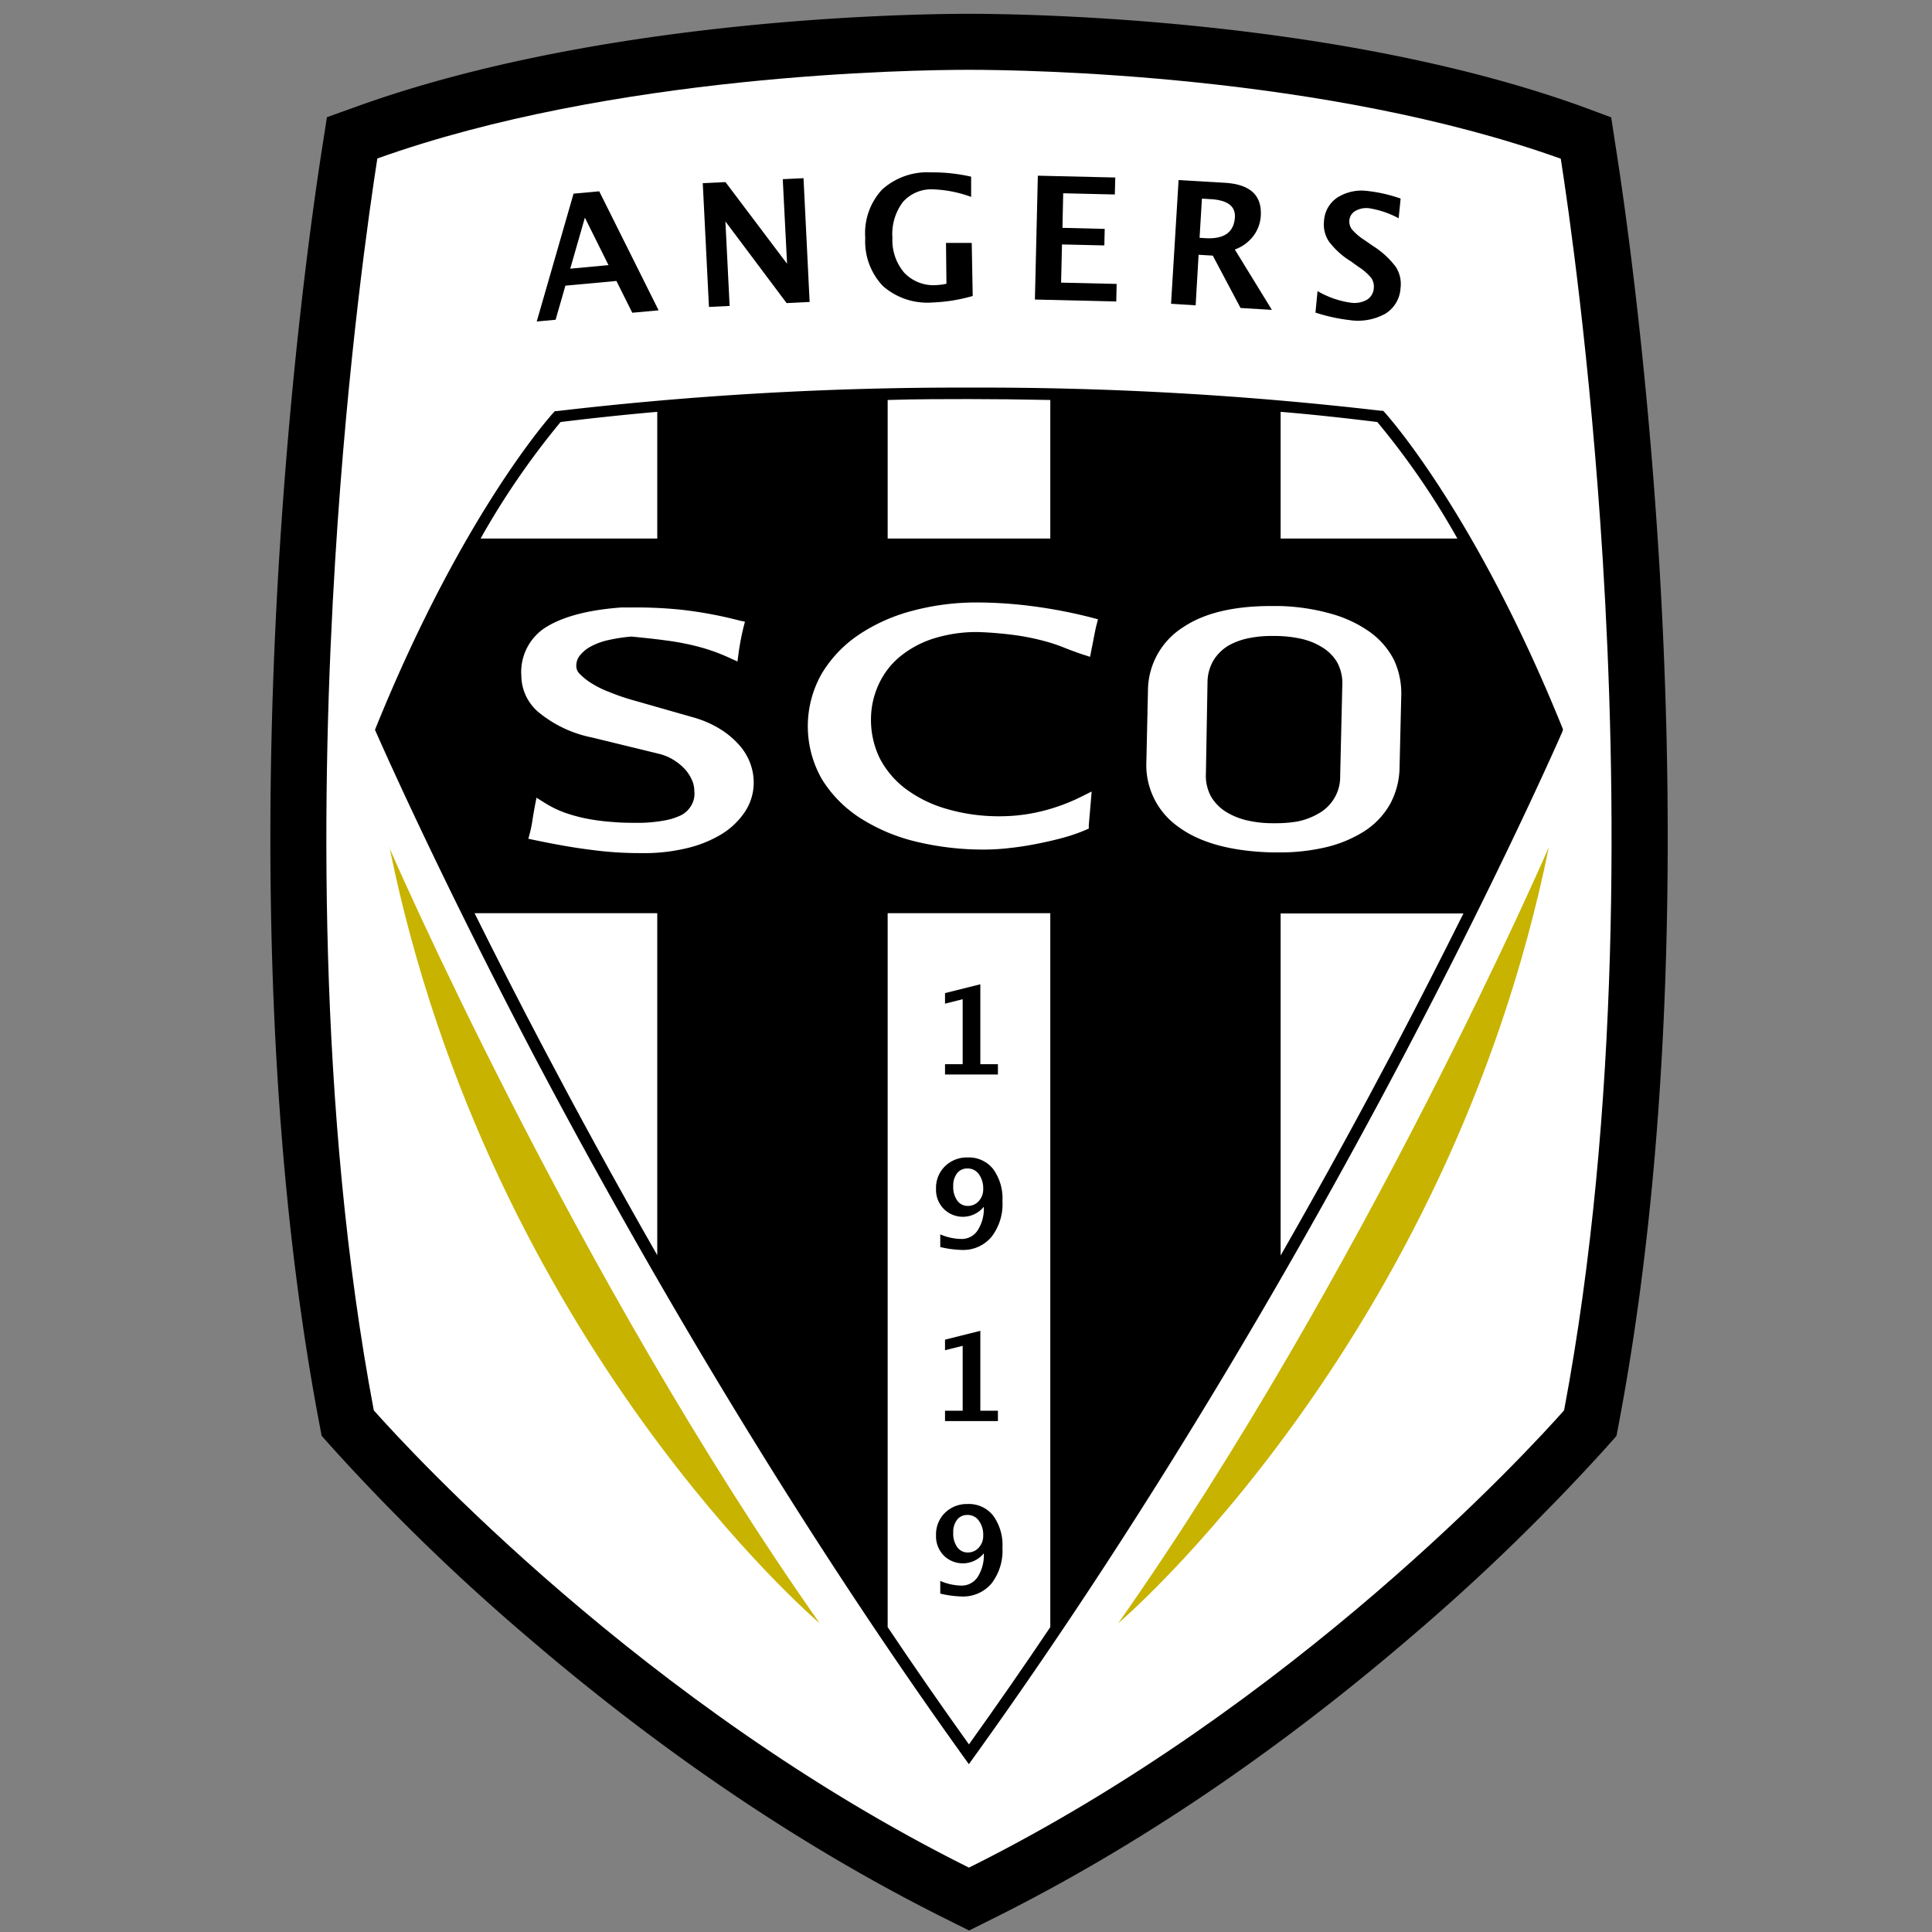 <svg xmlns="http://www.w3.org/2000/svg" viewBox="0 0 256 256"><rect x="0" y="0" width="256" height="256" fill="#808080" stroke="none"/><title>Voetbalpoules.nl | Angers SCO | Design4les.nl</title><g id="Layer_1" data-name="Layer 1"><path d="M128.39,1.83c-7.82,0-48.49.59-80.92,12.21l-4.15,1.49-.68,4.36c-1.15,7.4-4,27.46-5.64,53.91-1.84,29.72-2.43,73.7,5.24,114.45l.38,2L44,191.8a275.77,275.77,0,0,0,25.76,25c18,15.46,36.62,28,55.34,37.35l3.31,1.65,3.31-1.65c18.72-9.32,37.35-21.89,55.35-37.35a277.18,277.18,0,0,0,25.76-25l1.36-1.53.38-2c7.66-40.75,7.08-84.73,5.24-114.45-1.64-26.45-4.49-46.51-5.65-53.91l-.67-4.36L209.31,14C176.89,2.42,136.22,1.83,128.39,1.83Z"/><path d="M128.39,9.25c7.57,0,47.17.58,78.42,11.78,1,6.37,3.92,26.64,5.57,53.23,1.82,29.38,2.39,72.67-5.13,112.62-4.73,5.34-35.74,39.12-78.86,60.59C85.28,226,54.27,192.22,49.53,186.88,42,146.93,42.59,103.64,44.41,74.26,46.05,47.67,49,27.4,50,21,81.22,9.83,120.83,9.25,128.39,9.25" style="fill:#fff"/><path d="M205.23,112.26s-24.46,56.44-57.06,102.83c0,0,43.63-37,57.06-102.83" style="fill:#c7b300"/><path d="M51.56,112.26S76,168.7,108.61,215.09c0,0-43.62-37-57-102.83" style="fill:#c7b300"/><path d="M49.81,96.4C61.42,67.73,73.23,54.8,73.34,54.67l.19-.2.28,0a457.21,457.21,0,0,1,54.58-3.11A457.26,457.26,0,0,1,183,54.43l.27,0,.19.2c.12.13,11.93,13.06,23.53,41.73l.12.3L207,97c-.08.18-7.65,17.57-21,42.9-12.31,23.38-32.18,58.49-57,93l-.62.86-.62-.86c-24.78-34.52-44.66-69.63-57-93C57.47,114.56,49.9,97.17,49.82,97l-.13-.29Z"/><path d="M62.88,121c2.68,5.39,5.78,11.5,9.29,18.15,4.15,7.88,9.16,17.1,14.92,27.17V121Z" style="fill:#fff"/><path d="M139.17,71.36V53c-3.93-.08-7.55-.12-10.78-.12s-6.85,0-10.77.12V71.36Z" style="fill:#fff"/><path d="M117.62,121V215.6q5.2,7.76,10.77,15.54,5.56-7.77,10.78-15.54V121Z" style="fill:#fff"/><path d="M87.09,54.57c-4.22.37-8.5.82-12.81,1.35a104.09,104.09,0,0,0-10.6,15.44H87.09Z" style="fill:#fff"/><path d="M169.69,166.36c5.77-10.08,10.79-19.3,14.94-27.18,3.5-6.65,6.6-12.76,9.28-18.14H169.69Z" style="fill:#fff"/><path d="M193.11,71.36A102.86,102.86,0,0,0,182.5,55.92c-4.3-.53-8.59-1-12.81-1.35V71.36Z" style="fill:#fff"/><path d="M98,98.78a11.27,11.27,0,0,0-2.52-2.14,13.87,13.87,0,0,0-3.64-1.59l-8.27-2.36a28.83,28.83,0,0,1-2.85-1,13.19,13.19,0,0,1-2.32-1.14,8.4,8.4,0,0,1-1.56-1.23,1.49,1.49,0,0,1-.47-.91v0h0a2.19,2.19,0,0,1,.42-1.5,4.7,4.7,0,0,1,1.52-1.26,8.85,8.85,0,0,1,2.42-.86,21.23,21.23,0,0,1,2.94-.44c1.78.17,3.34.34,4.63.52a33.8,33.8,0,0,1,3.39.61,26.13,26.13,0,0,1,2.66.76,25.81,25.81,0,0,1,2.46,1l.91.41.13-1a34.87,34.87,0,0,1,.67-3.55l.19-.72L98,82.23a54.52,54.52,0,0,0-7.66-1.43,58.24,58.24,0,0,0-6.1-.31l-1.86,0h0c-4.19.3-7.46,1.12-9.72,2.43a7,7,0,0,0-3.58,6.63,6.39,6.39,0,0,0,2.4,4.92,16.13,16.13,0,0,0,7,3.26l8.82,2.15a6.72,6.72,0,0,1,2.24,1A6.65,6.65,0,0,1,91,102.21a5.55,5.55,0,0,1,.8,1.43A3.58,3.58,0,0,1,92,104.8v0a3.08,3.08,0,0,1-.38,1.89A3.34,3.34,0,0,1,90.29,108a8.56,8.56,0,0,1-2.32.73,20.19,20.19,0,0,1-3,.3h-.21c-1.21,0-2.4,0-3.53-.11a28.28,28.28,0,0,1-3.36-.42,21.63,21.63,0,0,1-3.07-.83A14.23,14.23,0,0,1,72,106.27l-.91-.57-.21,1.06c-.14.77-.25,1.4-.34,2a15.39,15.39,0,0,1-.33,1.62l-.2.76.76.16c2.53.53,5.05,1,7.5,1.3a47.32,47.32,0,0,0,6.42.44l1.22,0a24,24,0,0,0,5.34-.71,15.84,15.84,0,0,0,4.38-1.81,10,10,0,0,0,3-2.84,7,7,0,0,0,1.24-3.82,7.38,7.38,0,0,0-.4-2.55A7.58,7.58,0,0,0,98,98.78Z" style="fill:#fff"/><path d="M137,80.35a58,58,0,0,0-7.48-.52h0a32.93,32.93,0,0,0-8.57,1.09,23.33,23.33,0,0,0-7.13,3.17,16.37,16.37,0,0,0-4.93,5.16,14.1,14.1,0,0,0,.06,14.07,16.33,16.33,0,0,0,5.15,5.15,24.27,24.27,0,0,0,7.49,3.1,38,38,0,0,0,9.05,1,28.69,28.69,0,0,0,3.11-.2c1.14-.12,2.31-.3,3.49-.53s2.36-.49,3.5-.8a22.69,22.69,0,0,0,3.12-1.07l.41-.18,0-.44.27-3.15.11-1.32-1.18.59a25.21,25.21,0,0,1-5.36,2,23.19,23.19,0,0,1-5.62.69,24.67,24.67,0,0,1-7.14-1,16.78,16.78,0,0,1-5.39-2.67,12,12,0,0,1-3.38-4,11.57,11.57,0,0,1-1.17-5.19,11,11,0,0,1,1-4.57,10.34,10.34,0,0,1,2.75-3.65,13.41,13.41,0,0,1,4.44-2.44,19,19,0,0,1,6-.89,48.82,48.82,0,0,1,5.12.44,32.12,32.12,0,0,1,3.65.75,22.12,22.12,0,0,1,2.72.91c.86.34,1.72.66,2.56.93l.79.25.16-.81c.12-.59.23-1.17.36-1.84s.24-1.21.34-1.6l.19-.72-.71-.19A65.56,65.56,0,0,0,137,80.35Z" style="fill:#fff"/><path d="M184.72,87.47a10.38,10.38,0,0,0-3.25-3.76,16.56,16.56,0,0,0-5.18-2.41,27.59,27.59,0,0,0-6.83-1h-1c-5,0-8.87.93-11.64,2.78a10,10,0,0,0-4.71,8.49l-.21,9.34a10,10,0,0,0,4.3,8.69c2.86,2.1,7.06,3.23,12.47,3.35h.82a26.65,26.65,0,0,0,6-.64,16.79,16.79,0,0,0,5.28-2.16,10.38,10.38,0,0,0,3.43-3.62,10.49,10.49,0,0,0,1.25-4.86l.22-9.34A10.51,10.51,0,0,0,184.72,87.47Zm-12.86,21.39a16.77,16.77,0,0,1-2.63.22l-.69,0h0a14.64,14.64,0,0,1-3.27-.37,9.14,9.14,0,0,1-2.85-1.16,5.9,5.9,0,0,1-1.95-2,5.79,5.79,0,0,1-.68-3.1L160,90.5a5.85,5.85,0,0,1,.83-3.06,6,6,0,0,1,2-1.93,9.33,9.33,0,0,1,2.9-1,14.51,14.51,0,0,1,2.62-.24l.66,0h0a16.17,16.17,0,0,1,3.3.35,8.94,8.94,0,0,1,2.87,1.14,5.78,5.78,0,0,1,2,2,5.84,5.84,0,0,1,.68,3.12l-.28,11.91a5.56,5.56,0,0,1-2.86,5A9,9,0,0,1,171.86,108.86Z" style="fill:#fff"/><polyline points="125.22 142.38 125.22 141.01 127.56 141.01 127.56 132.4 125.22 132.99 125.22 131.59 129.9 130.42 129.9 141.01 132.23 141.01 132.23 142.38"/><path d="M124.59,165.25v-1.69a7.33,7.33,0,0,0,2.78.61,2.51,2.51,0,0,0,2.18-1.15,5.3,5.3,0,0,0,.81-3.12,3.57,3.57,0,0,1-5.33.26,3.57,3.57,0,0,1-1-2.62,4,4,0,0,1,1.18-3,4.13,4.13,0,0,1,3-1.17,4.08,4.08,0,0,1,3.39,1.54,6.61,6.61,0,0,1,1.23,4.24,7.09,7.09,0,0,1-1.45,4.74,4.88,4.88,0,0,1-4,1.73,13.67,13.67,0,0,1-2.79-.38m1.72-8.07a3.05,3.05,0,0,0,.53,1.91,1.67,1.67,0,0,0,1.42.71,1.88,1.88,0,0,0,1.43-.64,2.25,2.25,0,0,0,.59-1.57,3.21,3.21,0,0,0-.58-2,1.79,1.79,0,0,0-1.5-.75,1.68,1.68,0,0,0-1.38.63A2.64,2.64,0,0,0,126.31,157.18Z"/><polyline points="125.22 188.3 125.22 186.93 127.56 186.93 127.56 178.33 125.22 178.91 125.22 177.51 129.9 176.34 129.9 186.93 132.23 186.93 132.23 188.3"/><path d="M124.59,211.17v-1.69a7.36,7.36,0,0,0,2.78.62,2.53,2.53,0,0,0,2.18-1.15,5.36,5.36,0,0,0,.81-3.13,3.58,3.58,0,0,1-5.33.27,3.62,3.62,0,0,1-1-2.63,4,4,0,0,1,1.18-3,4.13,4.13,0,0,1,3-1.17,4.08,4.08,0,0,1,3.39,1.54,6.63,6.63,0,0,1,1.23,4.24,7.13,7.13,0,0,1-1.45,4.75,4.93,4.93,0,0,1-4,1.72,13.67,13.67,0,0,1-2.79-.38m1.72-8.07a3.08,3.08,0,0,0,.53,1.92,1.68,1.68,0,0,0,1.42.7,1.88,1.88,0,0,0,1.43-.64,2.25,2.25,0,0,0,.59-1.57,3.16,3.16,0,0,0-.58-2,1.78,1.78,0,0,0-1.5-.76,1.68,1.68,0,0,0-1.38.63A2.64,2.64,0,0,0,126.31,203.1Z"/><path d="M71.12,42.6,76,25.66l3.4-.31,7.87,15.77-3.49.32-2.1-4.21-6.76.62-1.3,4.52m1.94-6.77,5.07-.47-3.13-6.29Z"/><polyline points="93.94 40.67 93.12 24.27 96.13 24.13 104.29 34.95 103.72 23.74 106.47 23.61 107.28 40.01 104.23 40.16 96.12 29.34 96.68 40.54"/><path d="M128.89,39.22a22.15,22.15,0,0,1-5.32.86A8.92,8.92,0,0,1,117,37.91a8.57,8.57,0,0,1-2.35-6.38,8.51,8.51,0,0,1,2.21-6.39,8.91,8.91,0,0,1,6.47-2.3,23,23,0,0,1,5.35.57l0,2.68a16.22,16.22,0,0,0-5.06-1,5,5,0,0,0-4,1.7,7.06,7.06,0,0,0-1.37,4.73,6.63,6.63,0,0,0,1.57,4.62,5.34,5.34,0,0,0,4.21,1.64,7.93,7.93,0,0,0,1.38-.18l-.06-5.41,3.41,0"/><polyline points="137.13 39.69 137.52 23.28 147.78 23.52 147.72 25.77 140.88 25.61 140.78 30.19 146.38 30.33 146.33 32.52 140.72 32.39 140.6 37.45 147.96 37.62 147.91 39.95"/><path d="M155.17,40.25l1-16.39,6.13.36c3.34.2,4.92,1.65,4.76,4.36a4.85,4.85,0,0,1-1,2.71,5.32,5.32,0,0,1-2.44,1.77l4.91,8-4.15-.25-3.68-6.94-1.88-.11-.39,6.7m.52-8.95.79.05c2.47.14,3.77-.78,3.89-2.79.08-1.46-1-2.25-3.18-2.38l-1.19-.07Z"/><path d="M174.31,41.38l.27-2.81A12,12,0,0,0,179,40.11a3.34,3.34,0,0,0,2.12-.39,1.91,1.91,0,0,0,.91-1.51,2,2,0,0,0-.35-1.4A7.29,7.29,0,0,0,180,35.35l-1-.72A10.48,10.48,0,0,1,176.09,32a4.09,4.09,0,0,1-.65-2.74,4,4,0,0,1,1.79-3.1,6,6,0,0,1,4-.85,19.84,19.84,0,0,1,4.36,1l-.26,2.61a12.46,12.46,0,0,0-3.87-1.32,2.93,2.93,0,0,0-1.85.34,1.57,1.57,0,0,0-.81,1.25,1.72,1.72,0,0,0,.36,1.23,7.64,7.64,0,0,0,1.67,1.41l1.11.77a11.31,11.31,0,0,1,3,2.75,4.16,4.16,0,0,1,.64,2.8,4.27,4.27,0,0,1-2,3.41,7.5,7.5,0,0,1-4.79.85,23.07,23.07,0,0,1-4.51-1"/></g></svg>